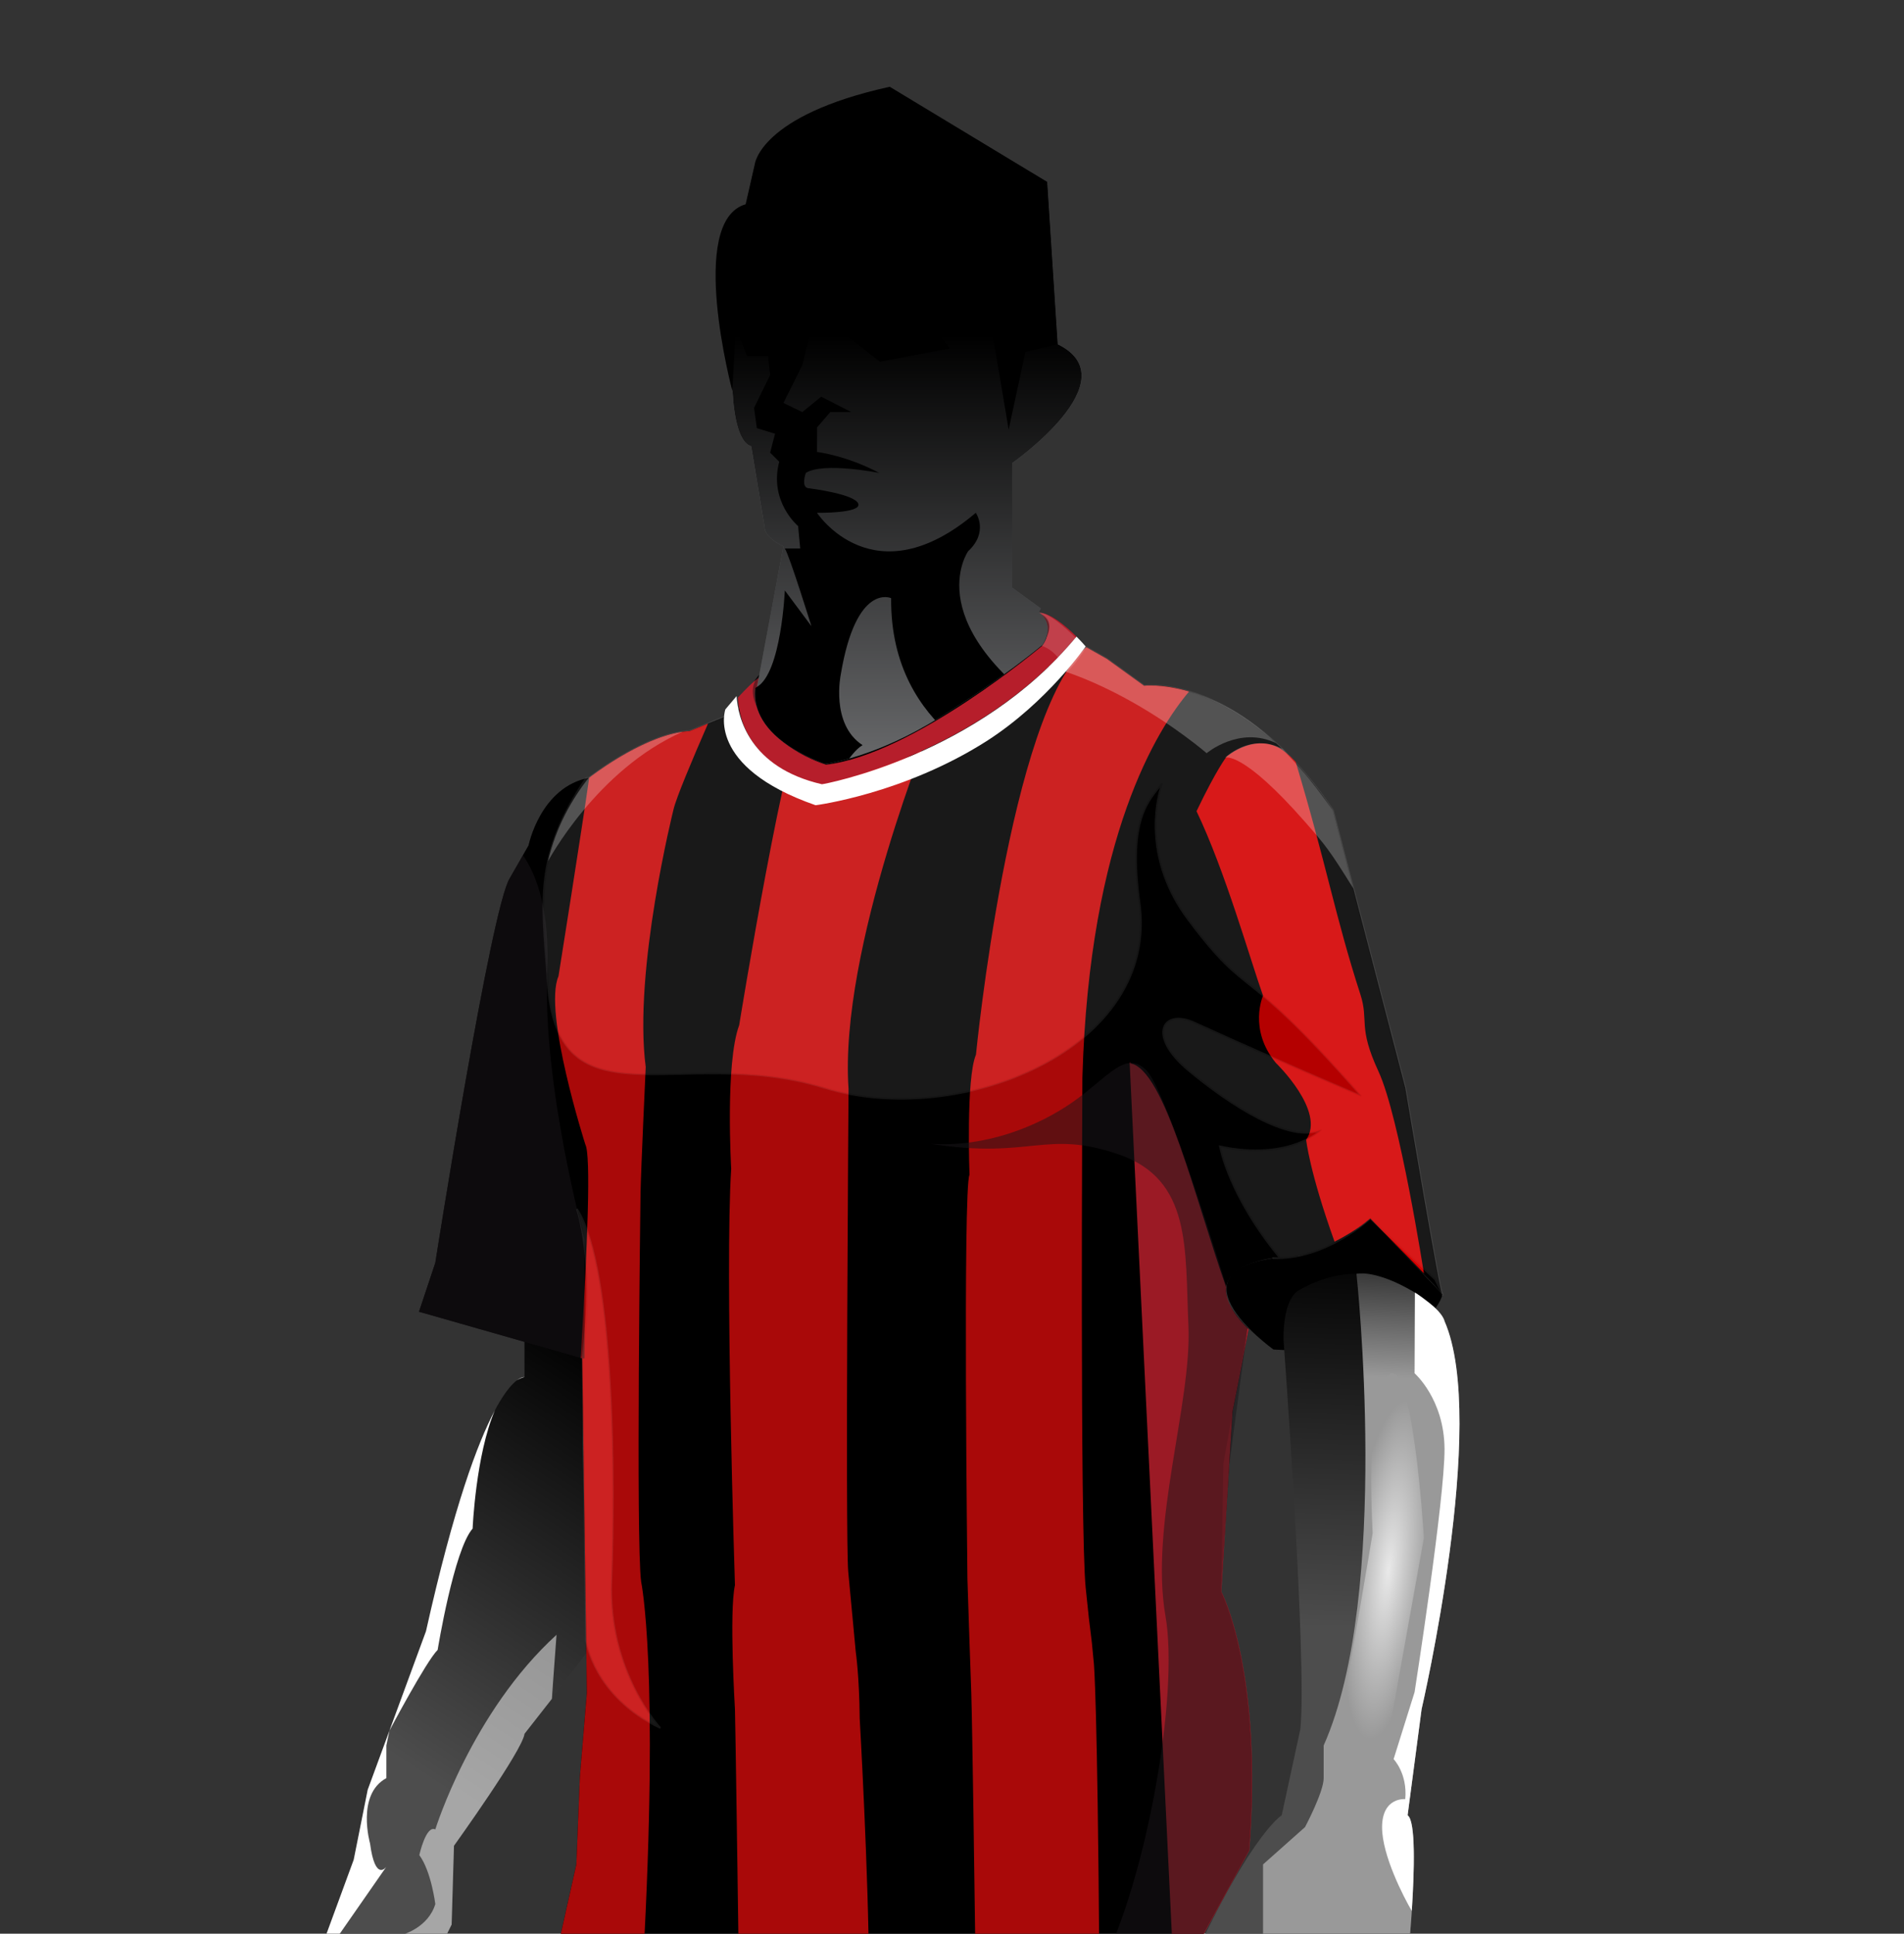 <svg xmlns="http://www.w3.org/2000/svg" x="0px" y="0px" viewBox="25.1 0 272.2 276.4" enable-background="new 0 0 322.5 327.5" xml:space="preserve"><rect x="25.1" y="0" width="272.2" height="276.4" fill="#333333" stroke="none"/><g id="brazos"><path d="M231.333,185.005c0,0-1.899,9.309-24.178,7.895c0,0-17.302-12.404,3.672-13.399c0,0,6.874-2.076,10.172-5.333 L231.333,185.005z"></path><linearGradient id="SVGID_1_" gradientUnits="userSpaceOnUse" x1="88.798" y1="255.905" x2="124.756" y2="201.406"><stop offset="0" style="stop-color:#4D4D4D"></stop><stop offset="1" style="stop-color:#000000"></stop></linearGradient><path fill="url(#SVGID_1_)" d="M100.083,191.524v5.31c0,0-5.75-1-14.083,36.333l-8.333,22.667l-2,10l-6,16.333V297.5l7.333,11 c0,0,0.667,1.667,2,0c0,0,1,4.481,4.333,0.741c0,0,2.333-0.408,2.667-2.074s0.333-1.667,0.333-1.667l-1.458-1.667 c0,0-0.125-2.334,0-3.667l-3.542-5L81,293.5c0,0,2.083,1.667,3.875-1c0,0,1.125-7.333,1.125-10l3.667-7.403L90,263.833 c0,0,9.833-13.667,10.083-16l8.837-11.527c0,0,0.226-9.438-0.313-22.475s0.36-16.524-0.339-19.969 C108.268,193.863,101.531,191.938,100.083,191.524z"></path><path fill="#FFFFFF" d="M95.854,201.579c-2.459,4.61-5.858,13.685-9.854,31.587l-8.333,22.667l-2,10l-6,16.333l10.667-15.333 c0,0-1.59,2.282-2.333-3.333c0,0-2-7,2.333-9.333V249.5l0.44-2.117c0,0,5.227-9.882,6.893-11.549c0,0,2.333-14.333,5-17.333 C92.667,218.5,93.106,207.997,95.854,201.579z"></path><path fill="#FFFFFF" d="M98.994,197.308c0.345-0.213,0.706-0.377,1.089-0.475C100.083,196.833,99.7,196.772,98.994,197.308z"></path><path opacity="0.5" fill="#FFFFFF" d="M104,242.833c0,0,0.25-3.742,0.662-9.154C92.527,244.727,87.333,261.5,87.333,261.5 c-1.333-0.667-2.287,3.667-2.287,3.667c1.713,2.333,2.287,7,2.287,7c-1,3.333-4.573,4.333-4.573,4.333 c2.758-0.999,3.053,8.766,3.053,8.786C85.925,284.185,86,283.187,86,282.5l3.667-7.403L90,263.833c0,0,9.833-13.667,10.083-16 L104,242.833z"></path><linearGradient id="SVGID_2_" gradientUnits="userSpaceOnUse" x1="213.871" y1="232.618" x2="215.562" y2="177.394"><stop offset="0" style="stop-color:#4D4D4D"></stop><stop offset="1" style="stop-color:#000000"></stop></linearGradient><path fill="url(#SVGID_2_)" d="M231.613,188.833c0,0-8.279-11.667-20.946-4.333c0,0-2.137,1.048-2.068,7.024 c0,0,3.401,46.309,2.401,55.643l-2.667,12.316c0,0-5,2.922-15,25.803c0,0-1.459,8.214,4.604,2.214c0,0,3.144-6.667,4.604-7.667 s0,12.333,0,12.333s-3.208,11-1.541,13.333c0,0,0.667,2.333,3,0c0,0,2.333,1.667,4.333-1c0,0,0.667,1,2.667-0.667l9-6.333l2-2.667 h2.667l1.667-14.333c0,0,2-19.702,0-21.018l2-15.174C228.333,244.308,237.893,203.167,231.613,188.833z"></path><linearGradient id="SVGID_3_" gradientUnits="userSpaceOnUse" x1="221.303" y1="196.845" x2="222.26" y2="173.392"><stop offset="0" style="stop-color:#999999"></stop><stop offset="1" style="stop-color:#000000"></stop></linearGradient><path fill="url(#SVGID_3_)" d="M226.185,184.083c-4.901-2.628-7.163-2.001-7.163-2.001s4.978,45.751-4.688,67.418 c0,0,0,2.667,0,4.667s-2.667,7-2.667,7l-6,5.333v12.333c0,0,4.333-1.667,4.667,3.333c0,0,5-2.333,7.667,0c0,0,2-2,4,0 c0,0,2.333-2,3.333,0l0.847-0.353l0.153-1.313c0,0,2-19.702,0-21.018l2-15.174c0,0,9.56-41.141,3.28-55.475 C231.613,188.833,231.086,186.711,226.185,184.083z"></path>  <radialGradient id="SVGID_4_" cx="223.685" cy="224.375" r="24.389" gradientTransform="matrix(0.114 -0.993 0.238 0.027 144.69 440.448)" gradientUnits="userSpaceOnUse"><stop offset="0" style="stop-color:#E9E9E9"></stop><stop offset="1" style="stop-color:#999999"></stop></radialGradient><path fill="url(#SVGID_4_)" d="M223.333,249.5l5.333-29.667c0,0-1.667-27.67-5.333-23.002c0,0-3,1.001-2,22.335 c0,0-3,18-4.333,24.667S219,253.833,223.333,249.5z"></path><path fill="#FFFFFF" d="M229.565,186.354c-1.897-1.495-2.187-1.591-2.187-1.591l-0.045,11.538c0,0,4.226,3.677,4.28,10.771 s-4.28,34.801-4.28,34.801l-3,9.576c0,0,2,2.051,1.667,5.718c0,0-3.297-0.333-3.315,4c-0.017,4.032,3.124,10.079,4.246,11.975 c0.371-5.746,0.579-12.885-0.598-13.659l2-15.174c0,0,9.56-41.141,3.28-55.475C231.613,188.833,231.462,187.85,229.565,186.354z"></path></g><g id="color1"><path fill="#ffffff" d="M134.217,98.288l0.234-1.688l39.113-8.225l2.747,1.818l7.022,3.974l5.333,3.852c0,0,13.667-1.852,27,17.815 L226,155.5c0,0,5.333,31.741,5.333,29.505l-1.33-1.458L221,174.167c0,0-6.333,6-14,5.667c0,0-12.312,1.47-3.403,10.108l0,0 l-2.273,11.824l-1.658,25.735c0,0,6,11.333,4,37l-8,14.667c0,0-5.886,3-43.22,3s-47.78-3-47.78-3L107.5,266.5L108,254l1-12 l-0.667-47.833L85,187.5l2.333-7c0,0,8-51,10.667-55l2.667-4.667c0,0,1.667-8.333,8.667-9.667c0,0,8-6.334,14.333-6.667 l6.233-2.531L134.217,98.288z" class="fill" style="fill: rgb(0, 0, 0);"></path></g><g id="patronContainer1"><g class="group1"><path class="fill" display="inline" fill="#B61E2B" d="M195.098,98.842c-3.917-1.159-6.431-0.824-6.431-0.824l-5.333-3.852l-2.924-1.655h0 c-10.988,9.362-15.784,58.244-15.784,58.244c-1.441,3.376-0.923,17.18-0.923,17.18c-0.955,1.677-0.297,57.75-0.297,57.75 c0.038,1.734,0.547,16.187,0.547,16.187c0.142,4.093,0.445,25.954,0.633,40.173c7.532-0.159,13.294-0.459,17.681-0.808 c-0.264-38.482-0.785-43.46-0.785-43.46c-0.514-5.755-0.338-2.517-1.172-10.842s-0.467-72.937-0.467-72.937 C180.827,119.478,190.638,104.094,195.098,98.842z" data-path="path_0" style="fill: rgb(199, 10, 10);"></path> <path class="fill" display="inline" fill="#B61E2B" d="M116.759,226.098c-0.763-5.579-0.088-55.605-0.088-55.605 c0.082-3.81,0.743-17.976,0.743-17.976c-1.805-13.821,3.985-36.865,3.985-36.865c0.395-1.663,2.679-7.091,4.923-12.23l-2.655,1.078 c-6.333,0.333-14.333,6.667-14.333,6.667c-0.001,0-0.002,0.001-0.004,0.001c-1.024,7.259-4.387,28.374-4.387,28.374 c-2.22,5.143,3.84,24.055,3.84,24.055c0.807,1.532,0.335,14.136-0.673,30.506l0.225,0.064L109,242l-1,12l-0.5,12.5l-2.833,12.667 c0,0,3.201,0.916,12.352,1.735C119.38,238.314,116.759,226.098,116.759,226.098z" data-path="path_1" style="fill: rgb(199, 10, 10);"></path> <path class="fill" display="inline" fill="#B61E2B" d="M140.399,101.434c-2.696,2.379-9.625,45.116-9.625,45.116 c-2.02,5.396-1.141,20.514-1.141,20.514c-0.93,14.431,0.537,59.521,0.537,59.521c-0.849,3.829,0,17.725,0,17.725 c0.069,2.314,0.384,24.484,0.565,37.453c5.214,0.215,11.362,0.364,18.598,0.398c-0.047-14.233-1.329-36.535-1.329-36.535 c-0.057-6.097-0.559-9.476-0.559-9.476c-0.292-3.212-1.083-11.523-1.083-11.523c-0.425-5.246,0.048-68.98,0.048-68.98 c-1.397-19.988,12.065-52.605,12.065-52.605L140.399,101.434z" data-path="path_2" style="fill: rgb(199, 10, 10);"></path></g><g class="group2"><path class="fill" display="inline" fill="#B61E2B" d="M222.177,153.164c-3.01-6.498-1.343-7.164-2.602-11.051c-3.606-11.14-4.824-18.492-9.248-33.232 c-0.462-0.478-0.933-0.923-1.406-1.311c-4-3.276-8.473,0.597-8.473,0.597s-1.386,1.723-4.29,7.787 c4.085,8.515,7.669,21.191,9.508,26.37c0,0-2.14,4.817,1.847,9.622c0,0,7.152,6.891,4.319,10.973c0,0,0.447,4.503,4.058,14.562 c1.829-0.918,3.193-1.827,4.047-2.46c0.333-0.258,0.685-0.538,1.062-0.852l7.667,7.85 C228.667,182.017,225.187,159.662,222.177,153.164z" style="fill: rgb(212, 0, 0);"></path></g><g class="group4"><path class="fill" display="inline" fill="#B61E2B" d="M201.3,201.8l2.3-11.8c-2.7-2.6-3.4-4.6-3.2-6c-4.3-12.1-8.8-31.2-13.7-32 c0,0,0-0.1,0-0.2l-0.1,0.2l6.2,128c2.3-0.4,2.9-0.8,2.9-0.8l8-14.7c2-25.7-4-37-4-37L201.3,201.8z"></path></g></g><g id="sombra"><path opacity="0.15" d="M195.833,146.167c14.333,6.5,23.875,10.5,23.875,10.5C202.167,136.667,204,143.5,195,131.5 c-6.334-8.445-4.744-16.635-3.769-19.531c-1.742,2.361-4.955,4.784-3.231,17.031c2.956,21.006-25.803,32.416-45,26.5 c-20.992-6.469-38.86,6.52-39.667-16.333c-0.842-10.74-1.709-17.119,5.498-27.868c-6.566,1.633-8.165,9.535-8.165,9.535L98,125.5 c-2.667,4-10.667,55-10.667,55l-2.333,7l23.407,6.364c0.617-6.937,0.679-12.935,0.26-16.697c-0.316-2.844-1.085-4.354-1.085-4.354 c5.5,8.5,5.418,40.187,4.918,53.187s7,21,7,21c-9.496-4.498-10.604-12.483-10.604-12.491L109,242l-1,12l-0.5,12.5l-2.833,12.667 c0,0,10.446,3,47.78,3s43.22-3,43.22-3l8-14.667c2-25.667-4-37-4-37L200,209.167l3.462-19.351l4.871,3.684 c-17-11-1.333-13.667-1.333-13.667c0.371,0.016,0.735,0.005,1.099-0.007c-7.395-8.944-8.594-15.961-8.594-15.961 C209.5,166,214,161.5,214,161.5c-4.5,2-13-3.5-19-8.5S191.326,144.122,195.833,146.167z"></path><path opacity="0.5" fill="#1A171B" d="M195.667,279.167l8-14.667c2-25.667-4-37-4-37l1.168-18.136l2.627-19.548l0,0 c-1.818-2.192-3.416-3.634-2.968-5.726l-0.01-0.004c0,0-8.484-28.086-11.484-31.086s-5.5,1-10.5,4.5s-12.416,6.5-20.333,6 C172.5,165.75,174.5,161.414,185,165s9.5,13.5,10,24.5s-5.561,28.5-3.28,41.5c1.969,11.224-2.739,37.715-9.21,50.219 C193.364,280.34,195.667,279.167,195.667,279.167z"></path><path opacity="0.5" fill="#1A171B" d="M108.667,194.172v-17.005c0,0-6-22-5.333-38c0.377-9.048-1.485-14.043-3.475-16.919L98,125.5 c-2.667,4-10.667,55-10.667,55l-2.333,7l23.333,6.667L108.667,194.172z"></path><g opacity="0.1"><path fill="#FFFFFF" stroke="#D9DADB" stroke-width="0.25" d="M108.896,234.51c0.002,0.016,1.114,7.995,10.604,12.49 c0,0-7.5-8-7-21s0.582-44.687-4.918-53.187c0,0,2.626,7.339,0.815,21.092L108.896,234.51z"></path><path fill="#FFFFFF" stroke="#D9DADB" stroke-width="0.25" d="M231.333,185.005l-0.154-0.309 C231.277,185.096,231.333,185.231,231.333,185.005z"></path><path fill="#FFFFFF" stroke="#D9DADB" stroke-width="0.25" d="M134.217,98.288l-4.317,3.681l-6.233,2.531 c-6.333,0.333-14.333,6.667-14.333,6.667l-0.502,0.132c-7.208,10.75-6.34,17.128-5.498,27.868 c0.806,22.853,18.675,9.864,39.667,16.333c19.197,5.916,47.956-5.494,45-26.5c-1.723-12.247,1.49-14.67,3.231-17.031 c-0.976,2.896-2.565,11.085,3.769,19.531c9,12,7.167,5.167,24.708,25.167c0,0-9.542-4-23.875-10.5 C191.326,144.122,189,148,195,153s14.5,10.5,19,8.5c0,0-4.5,4.5-14.495,2.366c0,0,1.2,7.017,8.594,15.961 c-0.364,0.012-0.729,0.023-1.099,0.007c7.667,0.333,14-5.667,14-5.667l9.272,8.716l0.907,1.813 C230.308,181.138,226,155.5,226,155.5l-10.333-39.667c-13.333-19.667-27-17.815-27-17.815l-5.333-3.852l-7.022-3.974l-2.747-2.632 L134.451,96.6L134.217,98.288z"></path></g><g opacity="0.25"><path fill="#FFFFFF" d="M215.667,115.833c-3.941-5.464-4.421-5.686-7.21-8.787c-3.779-1.952-6.984,0.144-8.217,1.253 c0,0,2.422-1.087,11.422,9.176c3.021,3.445,3.484,4.019,6.914,9.522L215.667,115.833z"></path><path fill="#FFFFFF" d="M197.604,107.662c0,0,4.672-3.947,9.91-1.439c-9.668-9.194-18.847-8.204-18.847-8.204l-5.333-3.852 l-7.022-3.974c-5.248,1.103-13.059,3.97-13.059,3.97C179.748,92.138,197.604,107.662,197.604,107.662z"></path><path fill="#FFFFFF" d="M122.683,104.606c-6.148,0.867-13.396,6.575-13.42,6.58c-2.395,3.027-4.676,6.995-5.829,11.94 C103.434,123.125,110.41,110.006,122.683,104.606z"></path><polygon fill="#FFFFFF" points="127.266,103.039 127.266,103.038 127.264,103.039"></polygon></g></g><g id="contenedorCabeza"><g class="groupC0"><path display="inline" d="M173.6,87.6c0,0,9.6,3.2-17.5,20.1c-1.8,1.1-8.7,2-11.8,2.3c0,0-6.1-0.5-8-3c-3.2-4.3-6.2-6.2-2.8-10.4 C133.6,96.6,148.5,82.3,173.6,87.6z"></path><path class="fill" fill="#B61E2B" d="M142.6,112.1c0.2,0,22.4-4.2,36.4-21.1c-1.5-1.5-3.9-3.5-5.4-3.4c0,0,2.5,1.9,0.5,4.7 c0,0-18.5,15.6-30.9,17c0,0-9.3-2.7-10-9.9c0,0,0-0.2,0.1-0.5l0.4-2.1c-0.8,0.5-2,1.7-3.1,2.9 C130.7,102.6,132.2,109.8,142.6,112.1z" data-path="path_0"></path><path class="fill" fill="rgb(255, 255, 255)" d="M179,91c-14,17-36.1,21.1-36.4,21.1c-10.4-2.4-12-9.6-12.2-12.6c-0.6,0.7-1.1,1.3-1.6,1.9 c0,0-2.9,8.2,12.9,13.7c0,0,12.6-1.6,24.5-9.2c8.7-5.6,14.1-13.5,14.1-13.5S179.8,91.8,179,91z" data-path="path_1" style="fill: rgb(255, 255, 255);"></path><path display="inline" opacity="0.5" fill="#1A171B" d="M133.6,96.6l-0.5,2.6c0,0,0.5,2.7,1.4,3.8S130.9,99.4,133.6,96.6z"></path><path display="inline" opacity="0.5" fill="#1A171B" d="M173.6,87.6c0,0,2.5,2,0.5,4.7C174,92.2,176.8,88.8,173.6,87.6z"></path><path display="inline" opacity="0.15" fill="#FFFFFF" d="M177.6,96.1c0,0-1.1-3-3.6-3.8c0,0,2.7-3.3-0.5-4.7c0,0,1.3-0.8,6.8,5 C180.4,92.5,179.1,94.7,177.6,96.1z"></path><defs><clipPath id="headMask"><path fill="#47B2E1" d="M159.5,102.5c9.2-5.7,14.6-10.3,14.6-10.3s2.1-2.7-0.5-4.7l16.9-30.3v-49h-77.8v49l22.6,29.7 c0,0-0.7,4.2-1.7,9.6c0,0-4,7.6,9.4,12.7C143.1,109.2,150.3,108.3,159.5,102.5z"></path><path fill="#47B2E1" d="M142.2,104.4"></path></clipPath></defs></g></g><g clip-path="url(#headMask)"><path fill="#707173" d="M187.2,96.6L169.8,84V66.2c0,0,17-11.9,6.5-17L174.8,26l-22.5-13.5c0,0-13.9,2.2-19.3,11.1l-1.3,5.7 c0,0-7.8,1.1-1.9,25.6c0,0,0,8.1,2.7,8.9l1.9,11.5c0,0-0.2,1.4,2.7,2.8l-3.8,20.2l-19.1,13.9l13.4,16.6l13,2.3 C140.5,131,168.1,113.2,187.2,96.6z"></path><path d="M129.8,55.9c0,0-6.5-24.3,1.9-26.7l1.3-5.7c0,0,0.7-7,19.3-11.1L174.8,26l1.5,23.2l-4.6,1.1l-2.4,11.1l-3-17.8 c0,0-7.6-5.7-6.7-11.6l-6.9-2.7l-15.4,4.9l-0.6,1.1l-2.4,0.4l-3.8,6.9L129.8,55.9z"></path><path d="M142.9,115c-1.6,3.5-2.3,16-2.3,16l-13-2.3l-13.4-16.6c0,0,12-9.7,19.1-13.9c3.5-2,4-13.8,4-13.8l3.8,5.1 c0,0-3.2-10.3-3.8-11.1h2.2l-0.3-3.2c0,0-4.2-3.5-2.7-9.2l-1.3-1.3l0.7-2.7l-2.6-0.8l-0.4-2.9l2.3-4.7l-0.3-2.7h-3l-2.2-5.7 v-4.3l6.2-9.3l0.5-0.2l0.8,2.4l-0.1,5.7l0.1,5.4h3.2l0.8,2.1l-0.8,2.7l-0.6,2.5l-2.7,5.4l2.7,1.3l2.7-2.2l4.3,2.2h-3l-1.9,2.2 v1.6v1.9c0,0,4.2,0.5,8.9,3c0,0-8-1.6-10.5,0c0,0-0.8,2.2,0.5,2.2c0,0,6.5,0.8,7,2.2s-5.9,1.3-5.9,1.3s8.1,12.4,22.7,0 c0,0,1.9,2.7-1.1,5.5c0,0-7.6,10.8,14.5,24.9c0,0-4.5,3.9-8.2,6.5c0,0-17.5-5.2-17.3-24.7c0,0-5-2.3-7.2,10.9 c0,0-1.5,7.1,3.1,10.1C148.5,106.6,146.5,106.9,142.9,115z"></path><path d="M143.4,42.2c0,0-1.9,4,1.6,4.9l5.9,4.6l10-1.9l-2.2-2.8h-4l-0.8-2.3h3.8l4.3,2.3l-6.2-5.8l-10,2.7 C145.8,43.8,142.6,44.6,143.4,42.2z"></path><linearGradient id="headGradient" gradientUnits="userSpaceOnUse" x1="150.657" y1="132.42" x2="150.657" y2="47.9"><stop offset="0.22" style="stop-color:#000000" stop-opacity="0"></stop><stop offset="1" style="stop-color:#000000" stop-opacity="1"></stop></linearGradient><path fill="url(#headGradient)" d="M187.2,96.6L169.8,84V66.2c0,0,17-11.9,6.5-17L174.8,26l-22.5-13.5c0,0-13.9,2.2-19.3,11.1 l-1.3,5.7c0,0-7.8,1.1-1.9,25.6c0,0,0,8.1,2.7,8.9l1.9,11.5c0,0-0.2,1.4,2.7,2.8l-3.8,20.2l-19.1,13.9l13.4,16.6l13.3,1.8 C140.8,130.5,170.3,110.1,187.2,96.6z"></path></g></svg>